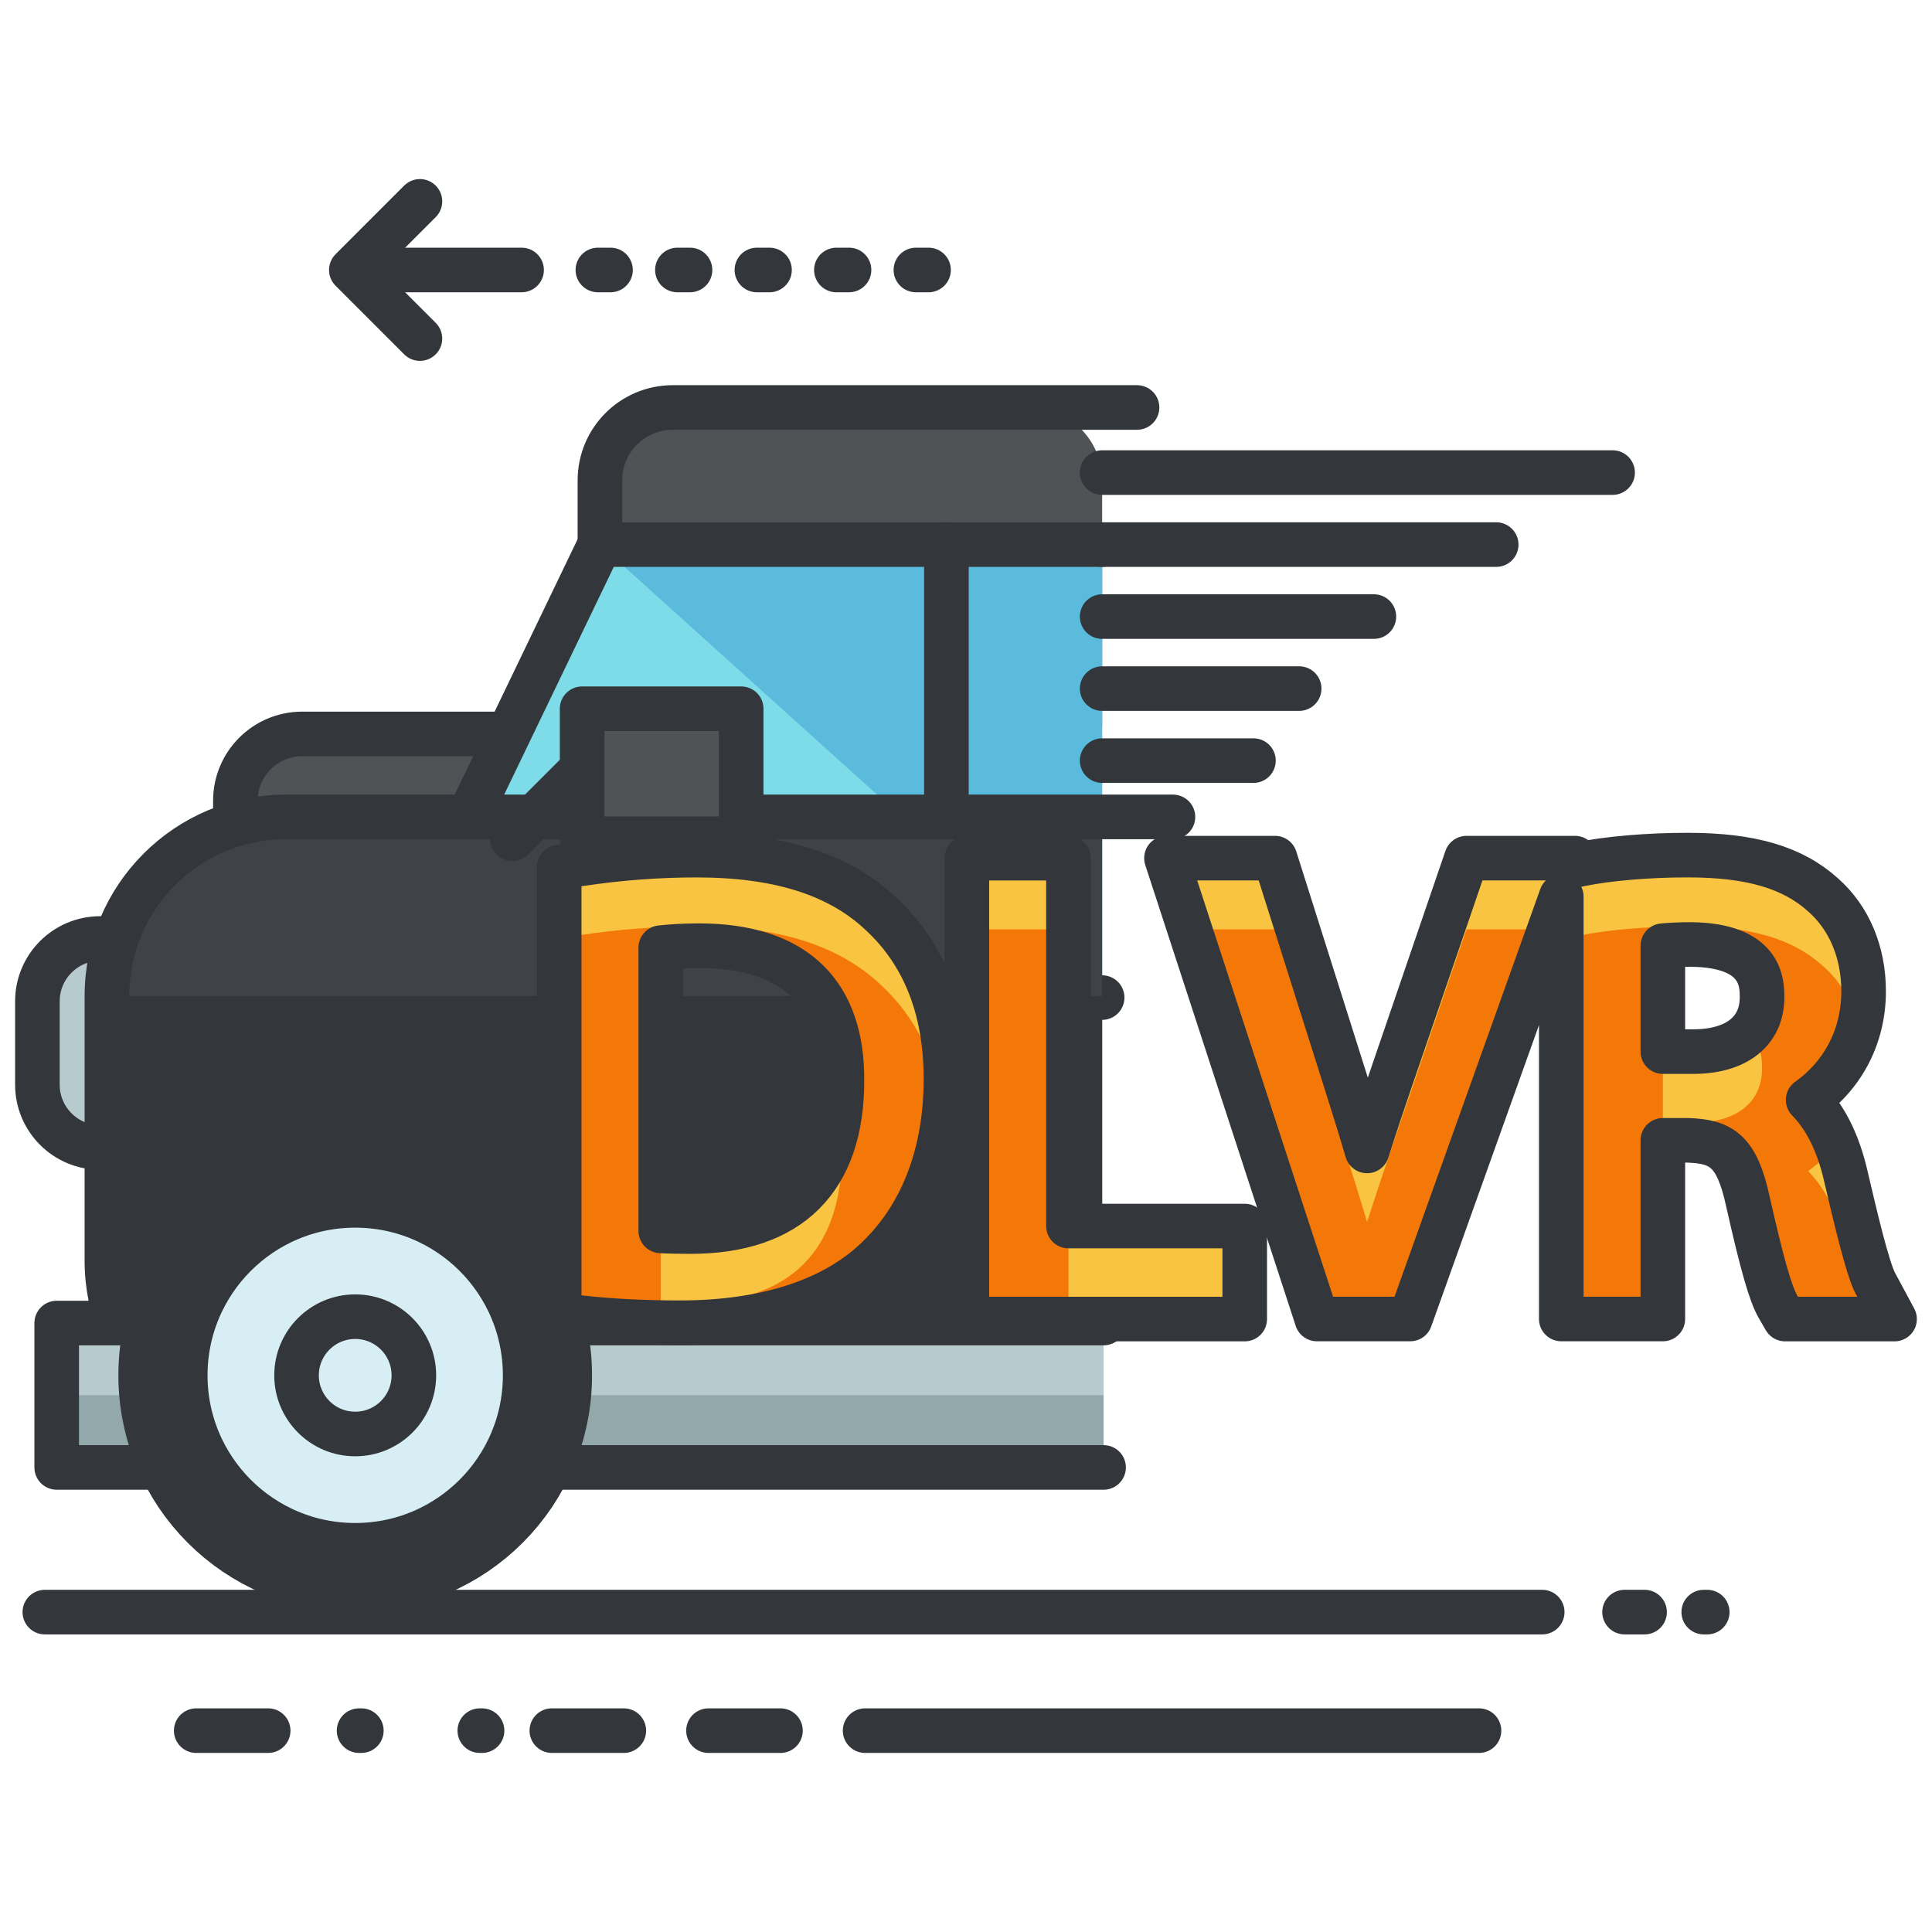 <?xml version="1.0" encoding="utf-8"?>
<!-- Generator: Adobe Illustrator 16.0.0, SVG Export Plug-In . SVG Version: 6.00 Build 0)  -->
<!DOCTYPE svg PUBLIC "-//W3C//DTD SVG 1.1//EN" "http://www.w3.org/Graphics/SVG/1.1/DTD/svg11.dtd">
<svg version="1.1" id="Layer_1" xmlns="http://www.w3.org/2000/svg" xmlns:xlink="http://www.w3.org/1999/xlink" x="0px" y="0px"
	 width="130px" height="130px" viewBox="0 0 130 130" enable-background="new 0 0 130 130" xml:space="preserve">
<g>
	<g>
		<g>
			<g>
				<g>
					
						<line fill="none" stroke="#33363A" stroke-width="3" stroke-linecap="round" stroke-linejoin="round" stroke-miterlimit="10" x1="3.017" y1="108.475" x2="103.772" y2="108.475"/>
					
						<line fill="none" stroke="#33363A" stroke-width="3" stroke-linecap="round" stroke-linejoin="round" stroke-miterlimit="10" x1="109.313" y1="108.475" x2="110.66" y2="108.475"/>
					
						<line fill="none" stroke="#33363A" stroke-width="3" stroke-linecap="round" stroke-linejoin="round" stroke-miterlimit="10" x1="114.641" y1="108.475" x2="114.876" y2="108.475"/>
				</g>
				<g>
					
						<line fill="none" stroke="#33363A" stroke-width="3" stroke-linecap="round" stroke-linejoin="round" stroke-miterlimit="10" x1="99.519" y1="116.451" x2="58.212" y2="116.451"/>
					
						<line fill="none" stroke="#33363A" stroke-width="3" stroke-linecap="round" stroke-linejoin="round" stroke-miterlimit="10" x1="52.516" y1="116.451" x2="47.672" y2="116.451"/>
					
						<line fill="none" stroke="#33363A" stroke-width="3" stroke-linecap="round" stroke-linejoin="round" stroke-miterlimit="10" x1="41.975" y1="116.451" x2="37.132" y2="116.451"/>
					
						<line fill="none" stroke="#33363A" stroke-width="3" stroke-linecap="round" stroke-linejoin="round" stroke-miterlimit="10" x1="32.436" y1="116.451" x2="32.285" y2="116.451"/>
					
						<line fill="none" stroke="#33363A" stroke-width="3" stroke-linecap="round" stroke-linejoin="round" stroke-miterlimit="10" x1="24.314" y1="116.451" x2="24.162" y2="116.451"/>
					
						<line fill="none" stroke="#33363A" stroke-width="3" stroke-linecap="round" stroke-linejoin="round" stroke-miterlimit="10" x1="18.045" y1="116.451" x2="13.204" y2="116.451"/>
				</g>
			</g>
			<g>
				<path fill="#B7CBCE" d="M10.966,72.986c0,2.334-1.892,4.225-4.224,4.225l0,0c-2.334,0-4.225-1.891-4.225-4.225v-5.613
					c0-2.333,1.891-4.224,4.225-4.224l0,0c2.332,0,4.224,1.891,4.224,4.224V72.986z"/>
				
					<path fill="none" stroke="#33363A" stroke-width="3" stroke-linecap="round" stroke-linejoin="round" stroke-miterlimit="10" d="
					M10.966,72.986c0,2.334-1.892,4.225-4.224,4.225l0,0c-2.334,0-4.225-1.891-4.225-4.225v-5.613c0-2.333,1.891-4.224,4.225-4.224
					l0,0c2.332,0,4.224,1.891,4.224,4.224V72.986z"/>
				<g>
					<path fill="#4F5356" d="M74.161,48.674c0,2.707-2.195,4.901-4.902,4.901h-23.99c-2.707,0-4.901-2.194-4.901-4.901V32.318
						c0-2.707,2.194-4.9,4.901-4.9h23.99c2.707,0,4.902,2.193,4.902,4.9V48.674z"/>
					
						<path fill="none" stroke="#33363A" stroke-width="3" stroke-linecap="round" stroke-linejoin="round" stroke-miterlimit="10" d="
						M69.259,53.575h-23.99c-2.707,0-4.901-2.194-4.901-4.901V32.318c0-2.707,2.194-4.9,4.901-4.9h31.24"/>
				</g>
				<g>
					<path fill="#4F5356" d="M44.374,68.861c0,2.48-2.011,4.492-4.491,4.492H20.33c-2.48,0-4.491-2.012-4.491-4.492V53.876
						c0-2.479,2.011-4.491,4.491-4.491h19.553c2.48,0,4.491,2.012,4.491,4.491V68.861z"/>
					
						<path fill="none" stroke="#33363A" stroke-width="3" stroke-linecap="round" stroke-linejoin="round" stroke-miterlimit="10" d="
						M44.374,68.861c0,2.48-2.011,4.492-4.491,4.492H20.33c-2.48,0-4.491-2.012-4.491-4.492V53.876c0-2.479,2.011-4.491,4.491-4.491
						h19.553c2.48,0,4.491,2.012,4.491,4.491V68.861z"/>
				</g>
				<polygon fill="#7EDBE8" points="74.161,67.125 25.686,67.125 40.357,36.644 74.161,36.644 				"/>
				<polyline fill="#5BBBDD" points="40.357,36.644 74.161,36.644 74.161,67.125 				"/>
				
					<polyline fill="none" stroke="#33363A" stroke-width="3" stroke-linecap="round" stroke-linejoin="round" stroke-miterlimit="10" points="
					74.161,67.125 25.686,67.125 40.357,36.644 74.161,36.644 				"/>
				<path fill="#3F4347" d="M74.161,55.151c-1.046-0.118-2.212-0.184-3.529-0.184H19.246c-6.656,0-12.053,5.396-12.053,12.052
					v17.818c0,6.656,5.396,12.053,12.053,12.053h51.386c1.229,0,2.413-0.187,3.529-0.527V55.151z"/>
				<path fill="#33363A" d="M74.161,67.02H7.193v17.818c0,6.656,5.396,12.053,12.053,12.053h51.386c1.229,0,2.413-0.187,3.529-0.527
					V67.02z"/>
				
					<path fill="none" stroke="#33363A" stroke-width="3" stroke-linecap="round" stroke-linejoin="round" stroke-miterlimit="10" d="
					M70.631,96.891H19.246c-6.656,0-12.053-5.396-12.053-12.053V67.02c0-6.656,5.396-12.052,12.053-12.052h59.68"/>
				<g>
					<rect x="3.815" y="89.025" fill="#B7CBCE" width="70.443" height="9.715"/>
					<rect x="3.815" y="93.883" fill="#93A8AA" width="70.443" height="4.857"/>
					
						<polyline fill="none" stroke="#33363A" stroke-width="3" stroke-linecap="round" stroke-linejoin="round" stroke-miterlimit="10" points="
						74.258,98.74 3.815,98.74 3.815,89.025 74.258,89.025 					"/>
				</g>
				<g>
					<circle fill="#D7EEF4" cx="23.901" cy="92.543" r="12.936"/>
					
						<circle fill="none" stroke="#33363A" stroke-width="6" stroke-linecap="round" stroke-linejoin="round" stroke-miterlimit="10" cx="23.901" cy="92.543" r="12.936"/>
					<g>
						
							<circle fill="none" stroke="#33363A" stroke-width="3" stroke-linecap="round" stroke-linejoin="round" stroke-miterlimit="10" cx="23.901" cy="92.543" r="3.947"/>
					</g>
				</g>
				
					<path fill="none" stroke="#33363A" stroke-width="3" stroke-linecap="round" stroke-linejoin="round" stroke-miterlimit="10" d="
					M7.688,87.771c0-9,7.295-16.293,16.294-16.293s16.294,7.293,16.294,16.293"/>
				
					<line fill="none" stroke="#33363A" stroke-width="3" stroke-linecap="round" stroke-linejoin="round" stroke-miterlimit="10" x1="63.681" y1="36.644" x2="63.681" y2="54.968"/>
				
					<line fill="none" stroke="#33363A" stroke-width="3" stroke-linecap="round" stroke-linejoin="round" stroke-miterlimit="10" x1="41.278" y1="49.635" x2="34.476" y2="56.438"/>
				<rect x="39.169" y="47.689" fill="#4F5356" width="10.703" height="8.748"/>
				
					<rect x="39.169" y="47.689" fill="none" stroke="#33363A" stroke-width="3" stroke-linecap="round" stroke-linejoin="round" stroke-miterlimit="10" width="10.703" height="8.748"/>
				
					<line fill="none" stroke="#33363A" stroke-width="3" stroke-linecap="round" stroke-linejoin="round" stroke-miterlimit="10" x1="55.791" y1="65.853" x2="60.776" y2="65.853"/>
				
					<line fill="none" stroke="#33363A" stroke-width="3" stroke-linecap="round" stroke-linejoin="round" stroke-miterlimit="10" x1="74.161" y1="31.799" x2="108.509" y2="31.799"/>
				
					<line fill="none" stroke="#33363A" stroke-width="3" stroke-linecap="round" stroke-linejoin="round" stroke-miterlimit="10" x1="74.161" y1="36.644" x2="100.676" y2="36.644"/>
				
					<line fill="none" stroke="#33363A" stroke-width="3" stroke-linecap="round" stroke-linejoin="round" stroke-miterlimit="10" x1="74.161" y1="41.488" x2="92.446" y2="41.488"/>
				
					<line fill="none" stroke="#33363A" stroke-width="3" stroke-linecap="round" stroke-linejoin="round" stroke-miterlimit="10" x1="74.161" y1="46.334" x2="87.418" y2="46.334"/>
				
					<line fill="none" stroke="#33363A" stroke-width="3" stroke-linecap="round" stroke-linejoin="round" stroke-miterlimit="10" x1="74.161" y1="51.18" x2="84.342" y2="51.18"/>
			</g>
		</g>
		<g>
			<g>
				<path fill="#F9C441" d="M46.871,57.54c-2.603,0-5.248,0.2-7.861,0.595l-1.383,0.209V88.5l1.441,0.163
					c1.987,0.226,4.238,0.341,6.691,0.341c5.855,0,10.498-1.547,13.413-4.463c2.931-2.884,4.48-7.016,4.48-11.949
					c0-4.708-1.494-8.465-4.43-11.155C56.411,58.814,52.371,57.54,46.871,57.54z M56.653,72.716c0,6.642-3.525,10.153-10.193,10.153
					c-0.585,0-1.315-0.007-1.999-0.043V63.766c0.654-0.074,1.509-0.133,2.575-0.133c3.266,0,5.743,0.826,7.36,2.454
					C55.912,67.612,56.671,69.84,56.653,72.716z"/>
				<polygon fill="#F9C441" points="71.894,57.746 65.059,57.746 65.059,88.756 83.755,88.756 83.755,82.498 71.894,82.498 				"/>
				<path fill="#F9C441" d="M126.192,86.359c-0.531-0.986-1.375-4.588-1.988-7.21c-0.508-2.22-1.358-3.938-2.539-5.139
					c2.354-1.673,3.734-4.294,3.734-7.308c0-2.631-0.972-4.936-2.719-6.478c-2.053-1.856-4.866-2.686-9.123-2.686
					c-2.645,0-5.338,0.229-7.203,0.61l-0.561,0.114l0.186-0.519h-7.301l-5.072,14.815c-0.527,1.546-1.086,3.206-1.618,4.886
					c-0.451-1.531-0.956-3.147-1.511-4.893l-4.684-14.809h-7.304l10.122,31.01h6.28l10.164-28.426v28.426h6.834V76.73l1.689-0.001
					c2.238,0.085,3.293,0.675,4.037,4.128c0.967,4.281,1.518,6.201,2.031,7.088l0.469,0.811h7.366L126.192,86.359z M118.563,67.114
					c0,2.283-1.732,3.646-4.635,3.646h-2.039v-7.127c0.498-0.047,1.134-0.08,1.906-0.081
					C118.563,63.607,118.563,66.155,118.563,67.114z"/>
			</g>
			<g>
				<path fill="#F47808" d="M45.76,89.004c5.855,0,10.498-1.547,13.413-4.463c2.432-2.393,3.896-5.652,4.33-9.508
					c-0.427-3.618-1.852-6.582-4.279-8.807c-2.812-2.623-6.853-3.896-12.353-3.896c-2.603,0-5.248,0.199-7.861,0.595l-1.383,0.209
					V88.5l1.441,0.163C41.055,88.889,43.306,89.004,45.76,89.004z M44.461,82.826V68.555v-4.789
					c0.654-0.074,1.509-0.133,2.575-0.133c3.266,0,5.743,0.826,7.36,2.454c1.516,1.525,2.275,3.753,2.257,6.629
					c0,0.876-0.065,1.694-0.188,2.462c0.125,0.723,0.192,1.494,0.188,2.328c0,6.642-3.525,10.152-10.193,10.152
					c-0.585,0-1.315-0.006-1.999-0.043V82.826z"/>
				<polygon fill="#F47808" points="71.894,82.498 71.894,62.535 65.059,62.535 65.059,88.756 83.755,88.756 83.755,87.288 
					71.894,87.288 				"/>
				<g>
					<path fill="#F47808" d="M113.579,76.729c2.238,0.085,3.293,0.675,4.037,4.128c0.967,4.281,1.518,6.201,2.031,7.088l0.469,0.811
						h5.273c-0.402-1.473-0.832-3.307-1.186-4.816c-0.508-2.221-1.358-3.938-2.539-5.139c0.719-0.512,1.334-1.119,1.859-1.791
						c-0.484-1.206-1.096-2.223-1.859-2.999c1.713-1.218,2.9-2.939,3.426-4.946c-0.41-1.607-1.229-3.006-2.41-4.049
						c-2.053-1.857-4.866-2.686-9.123-2.686c-2.645,0-5.338,0.229-7.203,0.609l-0.561,0.115l0.186-0.52h-0.924v2.585v23.636h6.834
						V81.52V76.73L113.579,76.729z M111.889,70.76v-2.336v-4.791c0.498-0.047,1.134-0.08,1.906-0.081
						c4.768,0.056,4.768,2.604,4.768,3.562c0,0.962-0.324,1.748-0.896,2.35c0.893,0.825,0.896,1.892,0.896,2.44
						c0,2.283-1.732,3.646-4.635,3.646h-2.039V70.76z"/>
					<path fill="#F47808" d="M93.606,77.352c-0.527,1.546-1.086,3.205-1.618,4.886c-0.451-1.532-0.956-3.147-1.511-4.893
						l-4.684-14.81h-5.74l8.558,26.221h6.28l9.375-26.221h-5.588L93.606,77.352z"/>
				</g>
			</g>
			<g>
				
					<path fill="none" stroke="#33363A" stroke-width="3" stroke-linecap="round" stroke-linejoin="round" stroke-miterlimit="10" d="
					M46.871,57.54c-2.603,0-5.248,0.2-7.861,0.595l-1.383,0.209V88.5l1.441,0.163c1.987,0.226,4.238,0.341,6.691,0.341
					c5.855,0,10.498-1.547,13.413-4.463c2.931-2.884,4.48-7.016,4.48-11.949c0-4.708-1.494-8.465-4.43-11.155
					C56.411,58.814,52.371,57.54,46.871,57.54z M56.653,72.716c0,6.642-3.525,10.153-10.193,10.153
					c-0.585,0-1.315-0.007-1.999-0.043V63.766c0.654-0.074,1.509-0.133,2.575-0.133c3.266,0,5.743,0.826,7.36,2.454
					C55.912,67.612,56.671,69.84,56.653,72.716z"/>
				
					<polygon fill="none" stroke="#33363A" stroke-width="3" stroke-linecap="round" stroke-linejoin="round" stroke-miterlimit="10" points="
					71.894,57.746 65.059,57.746 65.059,88.756 83.755,88.756 83.755,82.498 71.894,82.498 				"/>
				
					<path fill="none" stroke="#33363A" stroke-width="3" stroke-linecap="round" stroke-linejoin="round" stroke-miterlimit="10" d="
					M126.192,86.359c-0.531-0.986-1.375-4.588-1.988-7.21c-0.508-2.22-1.358-3.938-2.539-5.139c2.354-1.673,3.734-4.294,3.734-7.308
					c0-2.631-0.972-4.936-2.719-6.478c-2.053-1.856-4.866-2.686-9.123-2.686c-2.645,0-5.338,0.229-7.203,0.61l-0.561,0.114
					l0.186-0.519h-7.301l-5.072,14.815c-0.527,1.546-1.086,3.206-1.618,4.886c-0.451-1.531-0.956-3.147-1.511-4.893l-4.684-14.809
					h-7.304l10.122,31.01h6.28l10.164-28.426v28.426h6.834V76.73l1.689-0.001c2.238,0.085,3.293,0.675,4.037,4.128
					c0.967,4.281,1.518,6.201,2.031,7.088l0.469,0.811h7.366L126.192,86.359z M118.563,67.114c0,2.283-1.732,3.646-4.635,3.646
					h-2.039v-7.127c0.498-0.047,1.134-0.08,1.906-0.081C118.563,63.607,118.563,66.155,118.563,67.114z"/>
			</g>
		</g>
	</g>
	<g>
		
			<polyline fill="none" stroke="#33363A" stroke-width="3" stroke-linecap="round" stroke-linejoin="round" stroke-miterlimit="10" points="
			28.256,22.782 23.64,18.166 28.257,13.549 		"/>
		
			<line fill="none" stroke="#33363A" stroke-width="3" stroke-linecap="round" stroke-linejoin="round" stroke-miterlimit="10" x1="24.341" y1="18.166" x2="35.097" y2="18.166"/>
		
			<line fill="none" stroke="#33363A" stroke-width="3" stroke-linecap="round" stroke-linejoin="round" stroke-miterlimit="10" x1="40.23" y1="18.166" x2="41.08" y2="18.166"/>
		
			<line fill="none" stroke="#33363A" stroke-width="3" stroke-linecap="round" stroke-linejoin="round" stroke-miterlimit="10" x1="45.58" y1="18.166" x2="46.43" y2="18.166"/>
		
			<line fill="none" stroke="#33363A" stroke-width="3" stroke-linecap="round" stroke-linejoin="round" stroke-miterlimit="10" x1="50.93" y1="18.166" x2="51.779" y2="18.166"/>
		
			<line fill="none" stroke="#33363A" stroke-width="3" stroke-linecap="round" stroke-linejoin="round" stroke-miterlimit="10" x1="56.279" y1="18.166" x2="57.129" y2="18.166"/>
		
			<line fill="none" stroke="#33363A" stroke-width="3" stroke-linecap="round" stroke-linejoin="round" stroke-miterlimit="10" x1="61.629" y1="18.166" x2="62.479" y2="18.166"/>
	</g>
</g>
</svg>
